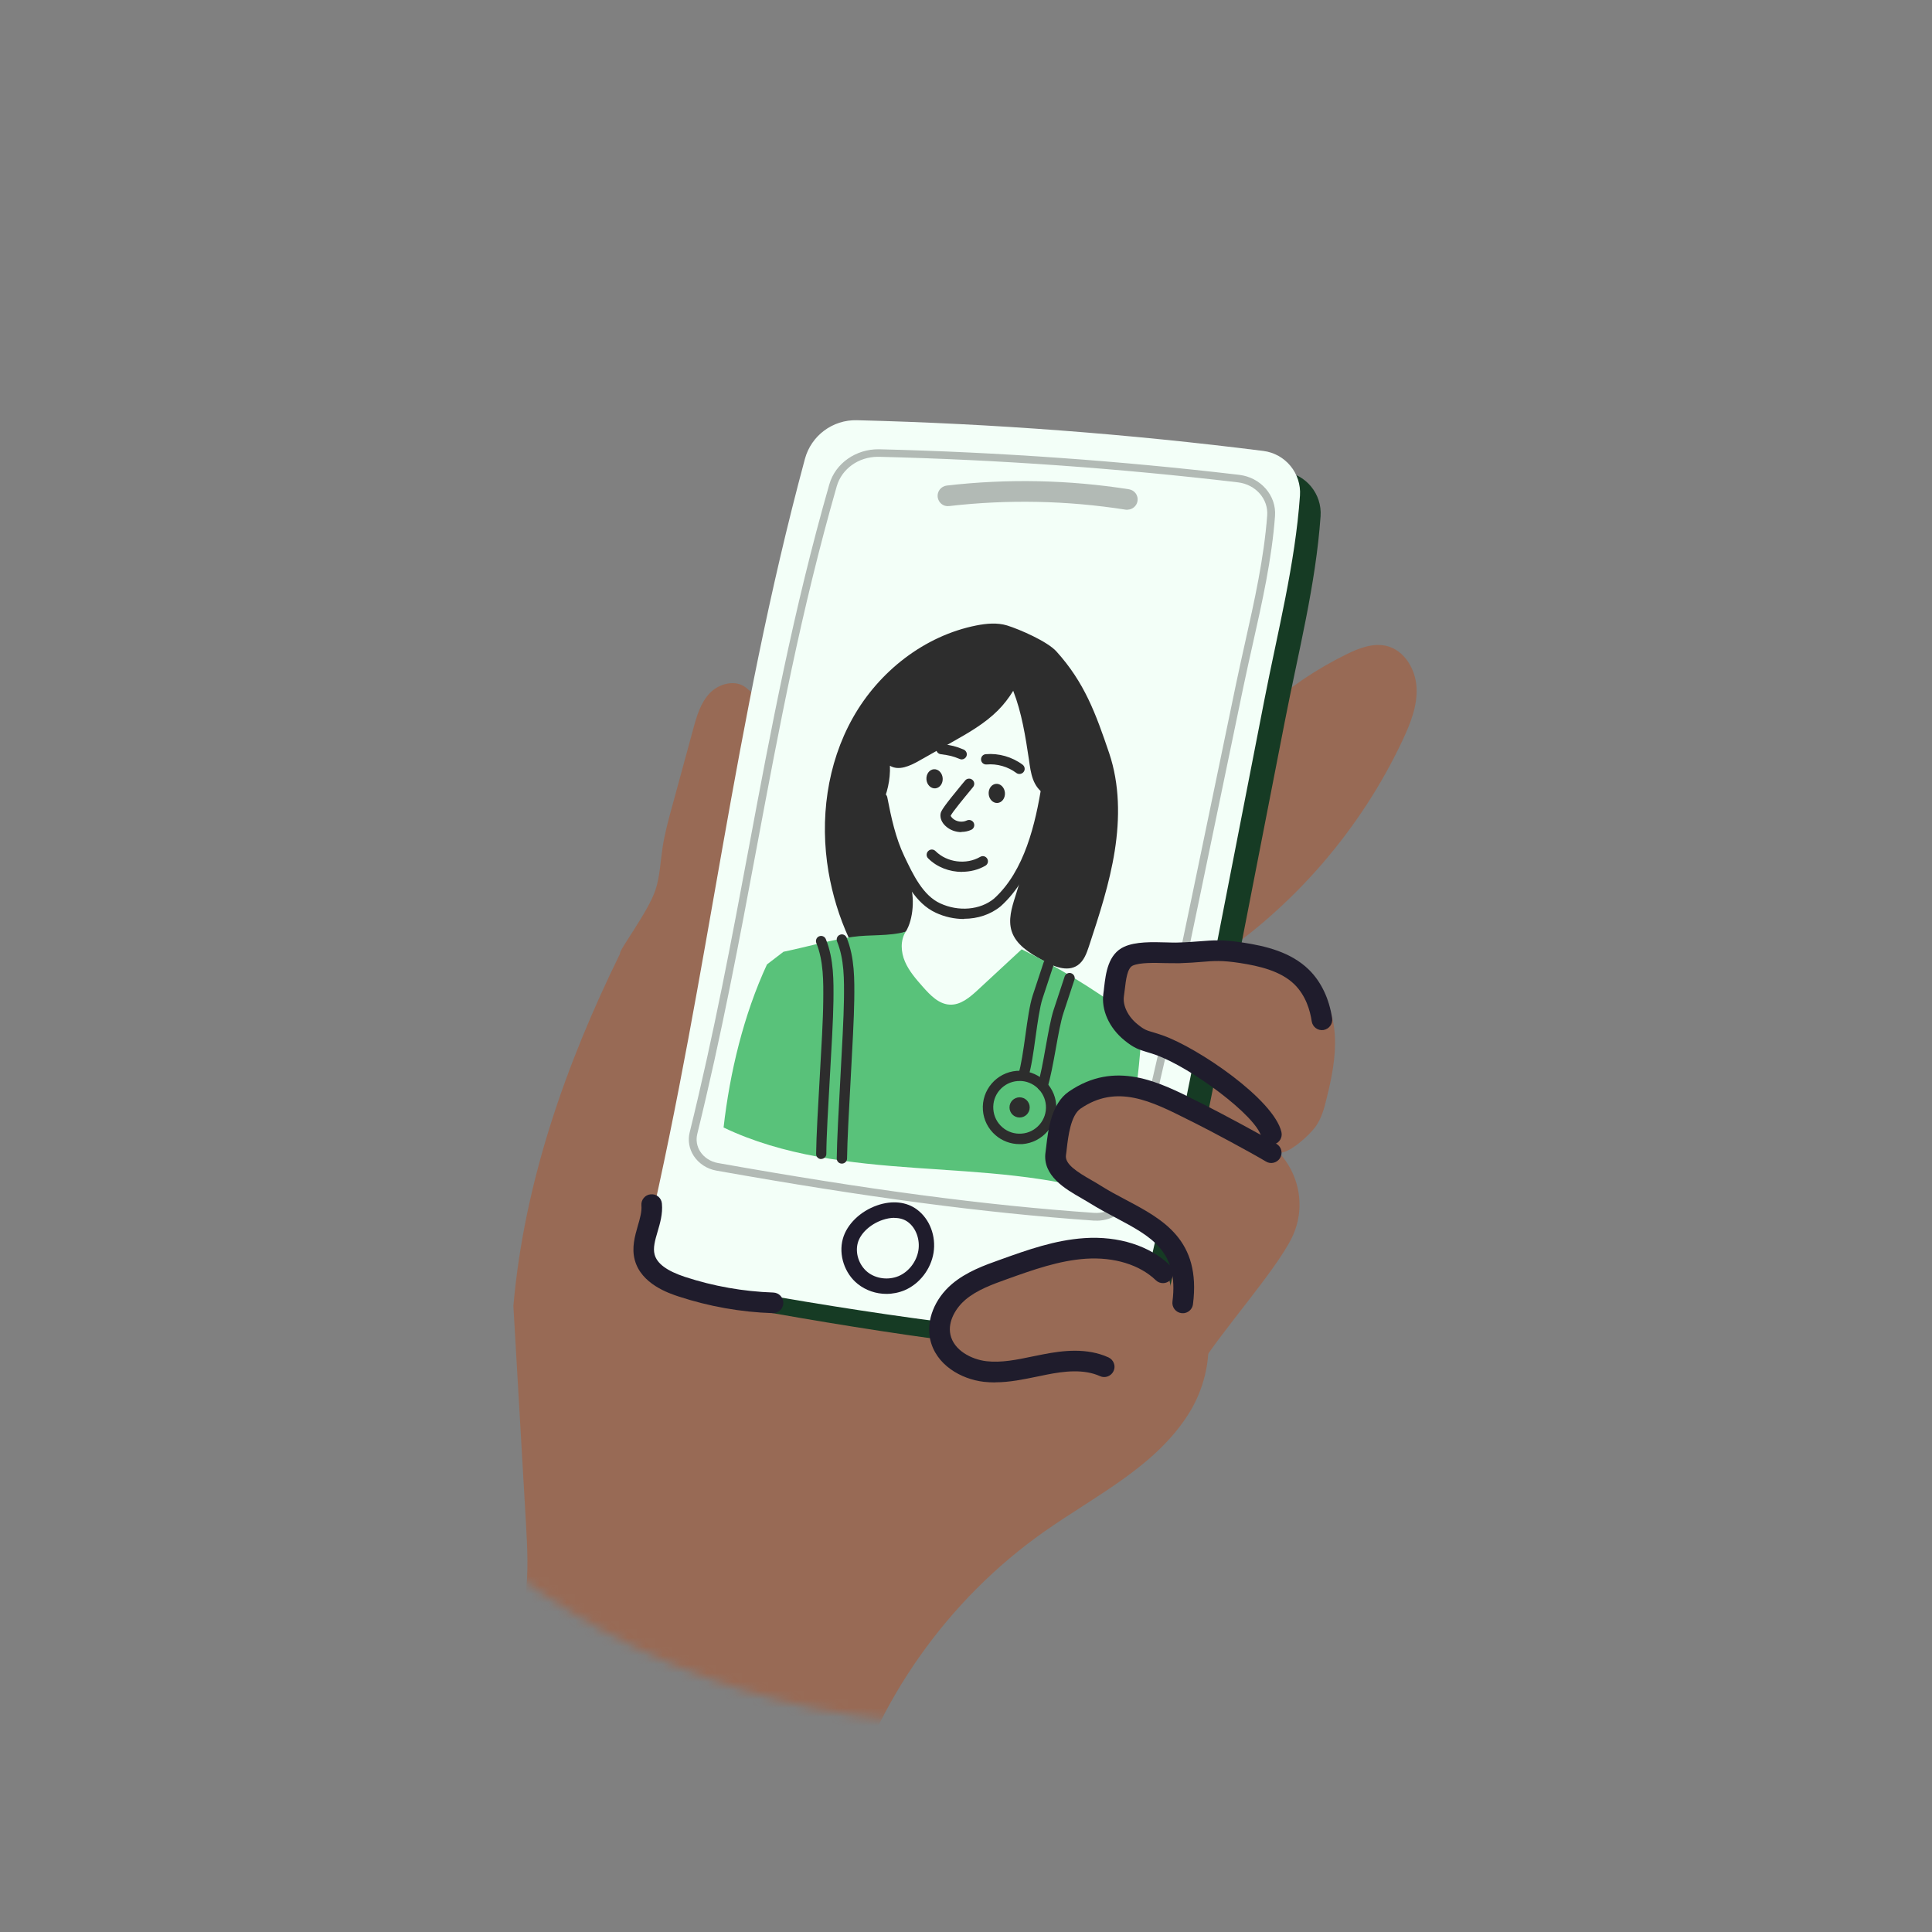 <svg width="220" height="220" viewBox="0 0 220 220" fill="none" xmlns="http://www.w3.org/2000/svg">
<rect x="0" y="0" width="220" height="220" fill="#808080" stroke="none"/>
<mask id="mask0_11051_35693" style="mask-type:luminance" maskUnits="userSpaceOnUse" x="24" y="24" width="172" height="173">
<path d="M110 196.271C157.497 196.271 196 157.767 196 110.271C196 62.774 157.497 24.27 110 24.27C62.504 24.27 24 62.774 24 110.271C24 157.767 62.504 196.271 110 196.271Z" fill="white"/>
</mask>
<g mask="url(#mask0_11051_35693)">
<path d="M143.873 80.891C146.701 78.344 149.882 76.196 153.298 74.518C154.73 73.813 156.338 73.18 157.899 73.555C159.918 74.048 161.197 76.208 161.303 78.285C161.42 80.363 160.61 82.382 159.73 84.26C154.953 94.436 147.324 103.263 137.945 109.472L143.873 80.891Z" fill="#986A55"/>
<path d="M134.836 146.162C138.65 149.847 138.228 156.338 135.434 160.857C131.655 166.984 124.765 170.282 118.885 174.426C107.91 182.149 99.729 193.745 96.114 206.668L56.336 192.384C57.815 188.957 59.306 185.471 59.822 181.773C60.209 179.015 60.045 176.221 59.892 173.451C59.411 165.212 58.942 156.96 58.46 148.721C59.681 134.694 64.4 121.232 70.609 108.59C70.397 108.297 73.801 103.872 74.635 101.348C75.139 99.823 75.198 98.191 75.433 96.607C75.679 94.963 76.114 93.355 76.559 91.747C77.346 88.848 78.144 85.937 78.93 83.038C79.329 81.559 79.775 80.022 80.832 78.918C81.888 77.815 83.79 77.346 84.963 78.32C93.579 85.468 101.255 93.402 109.835 100.586C111.361 101.865 112.91 103.144 114.612 104.177C116.572 105.363 118.709 106.22 120.833 107.076C124.26 108.45 127.711 109.835 131.326 110.633C133.298 111.067 138.674 111.443 140.352 112.569C141.186 114.518 139.437 116.525 138.885 118.579C138.451 120.187 144.883 127.558 144.777 129.213C144.648 131.232 142.805 135.903 142.207 137.828C140.916 141.995 135.294 137.922 134.683 142.253C134.448 143.955 133.615 145 134.859 146.197L134.836 146.162Z" fill="#986A55"/>
<path d="M127.571 154.732C129.719 154.896 131.656 153.441 132.137 151.351C133.558 145.177 134.978 139.004 136.292 132.806C137.842 125.552 139.262 118.264 140.682 110.975C142.56 101.35 144.438 91.713 146.316 82.089C147.83 74.307 149.826 66.631 150.377 58.778C150.553 56.255 148.722 54.013 146.199 53.696C130.846 51.759 115.4 50.586 99.93 50.198C97.172 50.128 94.719 51.947 94.002 54.611C85.798 85.07 83.192 112.418 76.056 143.276C76.056 143.288 76.056 143.299 76.056 143.311C75.575 145.412 76.972 147.501 79.096 147.901C95.153 150.94 111.292 153.523 127.583 154.743L127.571 154.732Z" fill="#163B24"/>
<path d="M125.224 152.384C127.372 152.548 129.308 151.093 129.79 149.004C131.21 142.83 132.63 136.656 133.945 130.459C135.494 123.205 136.914 115.916 138.335 108.627C140.213 99.002 142.091 89.366 143.968 79.741C145.483 71.959 147.478 64.283 148.03 56.431C148.206 53.907 146.375 51.665 143.851 51.348C128.499 49.412 113.052 48.238 97.582 47.851C94.824 47.78 92.371 49.599 91.655 52.264C83.45 82.722 80.845 110.071 73.708 140.928C73.708 140.94 73.708 140.952 73.708 140.964C73.227 143.065 74.624 145.154 76.748 145.553C92.805 148.593 108.944 151.175 125.236 152.396L125.224 152.384Z" fill="#F3FFF8"/>
<g opacity="0.31">
<path d="M124.86 138.991C124.754 138.991 124.649 138.991 124.531 138.991C111.996 138.111 98.744 136.35 81.572 133.299C80.504 133.111 79.577 132.5 79.002 131.632C78.474 130.822 78.309 129.871 78.532 128.956C81.302 117.723 83.321 106.948 85.27 96.525C87.758 83.215 90.34 69.447 94.437 55.151C95.129 52.745 97.488 51.113 100.118 51.16C113.768 51.489 127.56 52.475 141.105 54.071C143.569 54.364 145.365 56.43 145.189 58.766C144.825 63.684 143.722 68.59 142.654 73.344C142.29 74.964 141.926 76.595 141.586 78.215L136.597 102.241C135.365 108.169 134.097 114.307 132.712 120.411C131.492 125.81 130.165 131.209 129.027 135.846C128.569 137.712 126.844 139.003 124.86 139.003V138.991ZM99.965 52.017C97.77 52.017 95.857 53.379 95.282 55.374C91.197 69.623 88.744 82.757 86.138 96.666C84.19 107.101 82.159 117.887 79.401 129.12C79.225 129.836 79.354 130.54 79.741 131.139C80.176 131.808 80.903 132.277 81.725 132.43C98.873 135.482 112.09 137.242 124.59 138.111C126.257 138.228 127.794 137.16 128.17 135.634C129.308 130.998 130.623 125.599 131.844 120.211C133.229 114.12 134.496 107.981 135.729 102.065L140.717 78.039C141.058 76.407 141.421 74.776 141.785 73.144C142.842 68.426 143.933 63.555 144.297 58.696C144.438 56.818 142.983 55.174 140.987 54.928C127.466 53.332 113.709 52.346 100.082 52.017C100.035 52.017 100 52.017 99.953 52.017H99.965Z" fill="#202120"/>
</g>
<path d="M100.939 147.337C99.766 147.337 98.604 146.949 97.676 146.21C96.174 145.013 95.47 142.888 95.975 141.069C96.421 139.426 97.958 137.923 99.895 137.254C101.585 136.668 103.24 136.844 104.425 137.736C105.869 138.815 106.609 140.752 106.303 142.665C105.998 144.52 104.719 146.187 103.029 146.914C102.36 147.196 101.644 147.337 100.939 147.337ZM101.843 138.675C101.421 138.675 100.963 138.757 100.482 138.921C99.097 139.402 97.97 140.447 97.676 141.539C97.359 142.712 97.817 144.062 98.78 144.848C99.742 145.623 101.162 145.799 102.336 145.306C103.486 144.813 104.367 143.663 104.578 142.395C104.778 141.139 104.308 139.837 103.393 139.156C102.97 138.839 102.442 138.686 101.843 138.686V138.675Z" fill="#1F1C2C"/>
<path d="M109.766 104.648C108.686 104.648 107.583 104.414 106.55 103.932C104.214 102.841 102.994 100.294 101.926 98.04C100.857 95.799 100.341 93.427 99.871 90.998C99.813 90.681 100.012 90.376 100.341 90.305C100.646 90.247 100.963 90.446 101.034 90.775C101.491 93.134 101.984 95.423 102.97 97.489C103.98 99.613 105.095 101.961 107.055 102.864C109.156 103.839 111.621 103.627 113.193 102.324C116.668 99.191 117.924 93.756 118.616 89.378C118.663 89.061 118.957 88.838 119.285 88.885C119.602 88.932 119.825 89.237 119.778 89.554C119.05 94.12 117.724 99.801 113.956 103.193C112.818 104.132 111.327 104.625 109.778 104.625L109.766 104.648Z" fill="#2D2D2D"/>
<path d="M96.667 106.832C95.563 104.425 94.789 101.878 94.343 99.273C93.333 93.322 94.155 86.995 97.124 81.725C100.082 76.467 105.258 72.394 111.186 71.22C112.336 70.997 113.545 70.88 114.672 71.22C116.139 71.678 119.261 73.04 120.294 74.178C123.498 77.723 124.766 81.232 126.304 85.763C127.501 89.32 127.524 93.181 126.937 96.89C126.351 100.599 125.177 104.179 124.003 107.747C123.733 108.569 123.416 109.437 122.712 109.919C121.503 110.74 119.883 110.024 118.616 109.297C117.207 108.498 115.693 107.571 115.2 106.034C114.789 104.754 115.2 103.369 115.611 102.09C116.855 98.205 117.77 94.331 119.015 90.434C118.346 90.094 117.888 89.437 117.63 88.733C117.371 88.028 117.277 87.277 117.172 86.526C116.773 83.873 116.35 81.162 115.376 78.662C114.883 79.472 114.296 80.235 113.627 80.904C112.136 82.394 110.282 83.451 108.451 84.484C107.183 85.2 105.916 85.927 104.636 86.643C103.615 87.219 102.348 87.805 101.338 87.195C101.397 88.803 101.033 90.364 100.34 91.82C101.479 94.683 102.453 97.712 103.592 100.576C104.19 102.09 104.014 104.695 103.146 106.08C100.939 107.137 99.085 106.327 96.678 106.832H96.667Z" fill="#2D2D2D"/>
<path d="M109.544 99.284C108.123 99.284 106.703 98.756 105.694 97.747C105.459 97.524 105.459 97.148 105.694 96.913C105.928 96.679 106.292 96.679 106.527 96.913C107.83 98.216 110.025 98.498 111.621 97.571C111.903 97.406 112.255 97.5 112.419 97.782C112.583 98.064 112.49 98.416 112.208 98.58C111.398 99.05 110.471 99.273 109.544 99.273V99.284Z" fill="#2D2D2D"/>
<path d="M109.472 94.755C108.827 94.755 108.169 94.52 107.688 94.074C107.242 93.675 107.031 93.159 107.101 92.677C107.148 92.325 107.5 91.785 109.531 89.32L109.895 88.886C110.094 88.628 110.47 88.593 110.716 88.792C110.975 88.992 111.01 89.367 110.81 89.614L110.446 90.06C109.942 90.67 108.404 92.525 108.251 92.9C108.251 92.912 108.345 93.065 108.486 93.194C108.909 93.581 109.578 93.675 110.094 93.428C110.388 93.288 110.74 93.417 110.881 93.698C111.021 93.992 110.904 94.344 110.611 94.485C110.259 94.649 109.871 94.731 109.496 94.731L109.472 94.755Z" fill="#2D2D2D"/>
<path d="M116.081 88.133C115.963 88.133 115.834 88.098 115.729 88.016C114.778 87.3 113.546 86.948 112.348 87.053C112.02 87.077 111.738 86.842 111.715 86.514C111.691 86.185 111.926 85.903 112.254 85.88C113.722 85.751 115.247 86.185 116.445 87.077C116.703 87.276 116.762 87.64 116.562 87.899C116.445 88.051 116.269 88.133 116.093 88.133H116.081Z" fill="#2D2D2D"/>
<path d="M126.574 136.127C119.426 133.815 111.808 133.521 104.32 132.993C96.82 132.465 89.167 131.631 82.394 128.392C83.111 122.112 84.672 115.586 87.336 109.823C87.993 109.319 88.557 108.884 89.214 108.38C91.82 107.84 94.402 107.077 97.055 106.689C99.085 106.396 101.163 106.642 103.135 106.091C102.501 107.1 102.583 108.415 103.052 109.506C103.522 110.598 104.32 111.502 105.106 112.394C105.94 113.333 106.902 114.342 108.158 114.401C109.402 114.46 110.447 113.556 111.362 112.711C113.017 111.173 114.672 109.636 116.339 108.098C120.459 110.128 124.403 112.523 128.112 115.246C129.321 116.126 129.99 117.57 129.884 119.061C129.462 125.035 128.382 130.493 126.586 136.127H126.574Z" fill="#59C27A"/>
<path d="M95.856 132.502C95.528 132.502 95.27 132.232 95.281 131.903C95.305 129.861 95.504 126.281 95.692 122.818C95.88 119.367 96.079 115.811 96.103 113.792C96.126 111.562 96.15 109.261 95.317 107.207C95.199 106.902 95.34 106.562 95.645 106.445C95.939 106.315 96.291 106.468 96.408 106.773C97.335 109.05 97.3 111.585 97.277 113.816C97.253 115.858 97.054 119.438 96.866 122.9C96.678 126.351 96.479 129.908 96.455 131.926C96.455 132.243 96.185 132.502 95.868 132.502H95.856Z" fill="#2D2D2D"/>
<path d="M93.509 131.985C93.18 131.985 92.922 131.715 92.934 131.386C92.957 129.344 93.157 125.94 93.345 122.654C93.532 119.379 93.732 115.987 93.744 113.968C93.767 111.844 93.791 109.437 92.957 107.383C92.84 107.078 92.981 106.738 93.274 106.62C93.579 106.491 93.92 106.644 94.037 106.937C94.965 109.214 94.929 111.75 94.906 113.98C94.882 116.022 94.683 119.426 94.495 122.712C94.307 125.987 94.108 129.379 94.096 131.398C94.096 131.715 93.826 131.973 93.509 131.973V131.985Z" fill="#2D2D2D"/>
<path d="M116.538 123.053C116.479 123.053 116.42 123.053 116.35 123.018C116.045 122.912 115.869 122.583 115.974 122.278C116.279 121.339 116.526 119.602 116.761 117.924C117.007 116.116 117.254 114.402 117.594 113.358L118.838 109.59C118.932 109.285 119.272 109.109 119.578 109.214C119.883 109.32 120.059 109.649 119.953 109.954L118.709 113.722C118.404 114.661 118.157 116.398 117.923 118.076C117.676 119.884 117.43 121.597 117.089 122.642C117.007 122.888 116.784 123.041 116.538 123.041V123.053Z" fill="#2D2D2D"/>
<path d="M118.733 124.248C118.674 124.248 118.615 124.248 118.545 124.213C118.24 124.108 118.064 123.779 118.169 123.474C118.486 122.523 118.78 120.88 119.062 119.295C119.355 117.675 119.648 115.997 119.989 114.964L121.233 111.196C121.339 110.891 121.667 110.715 121.972 110.821C122.278 110.926 122.454 111.255 122.348 111.56L121.104 115.328C120.787 116.279 120.493 117.922 120.212 119.495C119.918 121.115 119.613 122.793 119.273 123.838C119.191 124.084 118.968 124.237 118.721 124.237L118.733 124.248Z" fill="#2D2D2D"/>
<path d="M116.093 130.283C115.095 130.283 114.133 129.931 113.37 129.274C112.525 128.546 112.009 127.537 111.926 126.421C111.75 124.121 113.487 122.114 115.788 121.938C118.077 121.797 120.096 123.499 120.272 125.799C120.448 128.1 118.711 130.107 116.41 130.283C116.304 130.283 116.199 130.283 116.093 130.283ZM116.105 123.1C116.034 123.1 115.952 123.1 115.882 123.1C115.084 123.159 114.356 123.522 113.828 124.133C113.3 124.743 113.053 125.518 113.112 126.316C113.171 127.114 113.534 127.842 114.145 128.37C114.755 128.898 115.53 129.145 116.328 129.086C117.983 128.969 119.227 127.513 119.098 125.87C118.981 124.297 117.654 123.088 116.105 123.088V123.1Z" fill="#2D2D2D"/>
<path d="M116.103 127.254C116.739 127.254 117.254 126.739 117.254 126.103C117.254 125.468 116.739 124.953 116.103 124.953C115.468 124.953 114.953 125.468 114.953 126.103C114.953 126.739 115.468 127.254 116.103 127.254Z" fill="#2D2D2D"/>
<path d="M113.589 91.434C114.1 91.396 114.477 90.878 114.433 90.277C114.388 89.675 113.937 89.219 113.427 89.257C112.916 89.295 112.538 89.814 112.583 90.415C112.628 91.016 113.078 91.472 113.589 91.434Z" fill="#2D2D2D"/>
<path d="M106.501 89.772C107.012 89.734 107.39 89.216 107.345 88.615C107.3 88.013 106.849 87.557 106.339 87.595C105.828 87.633 105.45 88.151 105.495 88.753C105.54 89.354 105.991 89.81 106.501 89.772Z" fill="#2D2D2D"/>
<path d="M109.52 86.478C109.45 86.478 109.367 86.466 109.297 86.431C108.475 86.091 108.123 86.02 107.114 85.88C106.797 85.833 106.574 85.539 106.609 85.222C106.644 84.905 106.961 84.682 107.266 84.718C108.346 84.87 108.804 84.964 109.731 85.351C110.025 85.481 110.177 85.821 110.048 86.114C109.954 86.337 109.731 86.478 109.508 86.478H109.52Z" fill="#2D2D2D"/>
<g opacity="0.31">
<path d="M128.381 58.05C128.323 58.05 128.264 58.05 128.194 58.039C121.538 56.994 114.766 56.853 108.076 57.628C107.418 57.71 106.855 57.24 106.773 56.595C106.702 55.949 107.16 55.374 107.806 55.292C114.707 54.494 121.691 54.635 128.557 55.715C129.203 55.82 129.637 56.419 129.532 57.053C129.438 57.628 128.945 58.039 128.37 58.039L128.381 58.05Z" fill="#202120"/>
</g>
<path d="M136.666 155.564C138.814 151.925 145.281 144.707 147.124 140.904C149.072 136.866 147.582 132.03 143.744 129.718C141.901 128.615 139.999 127.57 138.074 126.608C133.262 124.202 128.051 121.162 122.628 124.894C120.633 126.267 120.515 130.059 120.292 131.455C119.905 133.932 123.062 135.963 125.128 136.479C136.666 139.355 133.567 151.397 136.666 155.552" fill="#986A55"/>
<path d="M126.279 155.646C124.19 154.695 121.772 154.941 119.519 155.387C117.265 155.822 115 156.444 112.723 156.174C110.446 155.904 108.11 154.472 107.629 152.242C107.218 150.352 108.239 148.368 109.718 147.113C111.197 145.857 113.063 145.176 114.894 144.53C117.899 143.451 120.951 142.371 124.131 142.159C127.312 141.948 130.704 142.723 132.993 144.941C133.263 146.455 134.766 152.512 134.12 153.709C132.723 156.315 127.394 154.355 125.998 156.972C125.939 157.078 125.857 157.195 125.739 157.183C125.622 157.172 126.174 155.599 126.279 155.657V155.646Z" fill="#986A55"/>
<path d="M145.635 131.258C146.797 131.41 149.121 129.239 149.801 128.3C150.482 127.349 150.799 126.199 151.069 125.06C151.644 122.748 152.125 120.377 152.008 118.006C151.879 115.623 151.081 113.206 149.379 111.539C147.43 109.637 144.625 108.957 141.937 108.534C138.404 107.982 137.712 108.44 134.144 108.534C132.418 108.581 129.484 108.229 127.911 108.933C126.338 109.637 126.315 112.02 126.08 113.722C125.834 115.494 126.843 117.255 128.24 118.382C129.637 119.508 130.047 119.368 131.738 119.966C135.951 121.457 139.05 123.617 141.949 126.258L145.658 131.234L145.635 131.258Z" fill="#986A55"/>
<path d="M113.31 157.419C112.887 157.419 112.453 157.395 112.019 157.348C109.436 157.043 106.549 155.424 105.915 152.489C105.457 150.353 106.42 147.9 108.392 146.221C110.047 144.813 112.113 144.073 113.932 143.428C116.972 142.336 120.117 141.21 123.486 140.987C127.371 140.728 130.928 141.855 133.24 144.097C133.709 144.543 133.721 145.294 133.275 145.752C132.829 146.221 132.078 146.233 131.62 145.787C129.777 144.015 126.878 143.123 123.65 143.334C120.61 143.534 117.617 144.602 114.73 145.635C113.028 146.245 111.256 146.879 109.929 148.006C108.932 148.851 107.887 150.412 108.227 151.984C108.615 153.769 110.622 154.801 112.312 155.001C114.037 155.201 115.786 154.837 117.641 154.449C118.016 154.367 118.38 154.297 118.756 154.226C121.08 153.769 123.78 153.463 126.221 154.567C126.808 154.837 127.078 155.529 126.808 156.116C126.538 156.703 125.845 156.973 125.258 156.703C123.416 155.87 121.162 156.14 119.214 156.527C118.85 156.597 118.486 156.668 118.122 156.75C116.573 157.067 114.976 157.407 113.333 157.407L113.31 157.419Z" fill="#1F1C2C"/>
<path d="M134.684 149.531C134.684 149.531 134.59 149.531 134.531 149.531C133.886 149.448 133.428 148.862 133.51 148.216C134.238 142.476 131.081 140.81 127.09 138.685C126.092 138.157 125.059 137.605 124.062 136.983C123.792 136.819 123.486 136.643 123.17 136.455C121.362 135.422 118.639 133.873 119.061 131.162C119.085 130.986 119.12 130.751 119.144 130.493C119.355 128.697 119.695 125.692 121.702 124.307C126.984 120.68 131.949 123.18 136.339 125.399L137.161 125.809C138.886 126.678 143.593 129.19 145.365 130.258C145.917 130.586 146.104 131.314 145.764 131.866C145.424 132.417 144.708 132.605 144.156 132.265C142.431 131.232 137.818 128.755 136.116 127.91L135.294 127.5C131.116 125.399 127.172 123.403 123.04 126.244C121.914 127.018 121.632 129.46 121.479 130.763C121.444 131.056 121.421 131.314 121.385 131.525C121.221 132.547 122.63 133.439 124.332 134.413C124.684 134.612 125.024 134.812 125.318 135C126.245 135.587 127.231 136.115 128.193 136.619C132.419 138.861 136.785 141.174 135.846 148.521C135.776 149.108 135.259 149.542 134.684 149.542V149.531Z" fill="#1F1C2C"/>
<path d="M88.027 149.531C88.027 149.531 88.004 149.531 87.992 149.531C84.342 149.414 80.738 148.768 77.264 147.63C76.208 147.278 73.003 146.233 72.276 143.451C71.912 142.066 72.299 140.752 72.628 139.59C72.874 138.756 73.097 137.97 73.039 137.266C72.98 136.62 73.461 136.045 74.107 135.998C74.776 135.939 75.327 136.421 75.374 137.066C75.48 138.216 75.163 139.296 74.881 140.247C74.588 141.245 74.341 142.101 74.541 142.853C74.811 143.886 75.938 144.719 77.992 145.4C81.243 146.468 84.635 147.066 88.062 147.184C88.708 147.207 89.213 147.747 89.201 148.393C89.178 149.027 88.661 149.531 88.027 149.531Z" fill="#1F1C2C"/>
<path d="M144.766 130.354C144.238 130.354 143.757 129.99 143.628 129.45C143.065 127.055 135.576 121.527 131.597 120.119C131.198 119.978 130.893 119.884 130.611 119.802C129.684 119.52 129.097 119.332 128.041 118.464C126.292 117.043 125.376 114.989 125.646 113.111C125.681 112.9 125.705 112.665 125.728 112.442C125.916 110.834 126.174 108.639 128.017 107.806C129.32 107.219 131.175 107.266 132.818 107.313C133.323 107.325 133.792 107.348 134.191 107.325C135.224 107.301 135.987 107.231 136.656 107.184C138.147 107.067 139.226 106.973 141.562 107.337C144.109 107.724 146.985 108.405 149.039 110.412C150.436 111.785 151.351 113.698 151.692 115.952C151.785 116.597 151.339 117.184 150.706 117.29C150.06 117.384 149.473 116.949 149.368 116.304C149.191 115.083 148.699 113.37 147.396 112.09C145.823 110.553 143.381 110.001 141.21 109.661C139.156 109.344 138.24 109.414 136.855 109.531C136.151 109.59 135.353 109.649 134.262 109.684C133.827 109.684 133.311 109.684 132.759 109.672C131.445 109.637 129.813 109.59 128.991 109.954C128.358 110.236 128.205 111.609 128.076 112.712C128.041 112.959 128.017 113.205 127.982 113.44C127.829 114.496 128.44 115.764 129.543 116.644C130.294 117.255 130.564 117.337 131.304 117.548C131.609 117.642 131.961 117.748 132.395 117.9C136.421 119.32 145.036 125.177 145.917 128.898C146.069 129.532 145.682 130.166 145.048 130.307C144.954 130.33 144.86 130.342 144.778 130.342L144.766 130.354Z" fill="#1F1C2C"/>
</g>
</svg>
